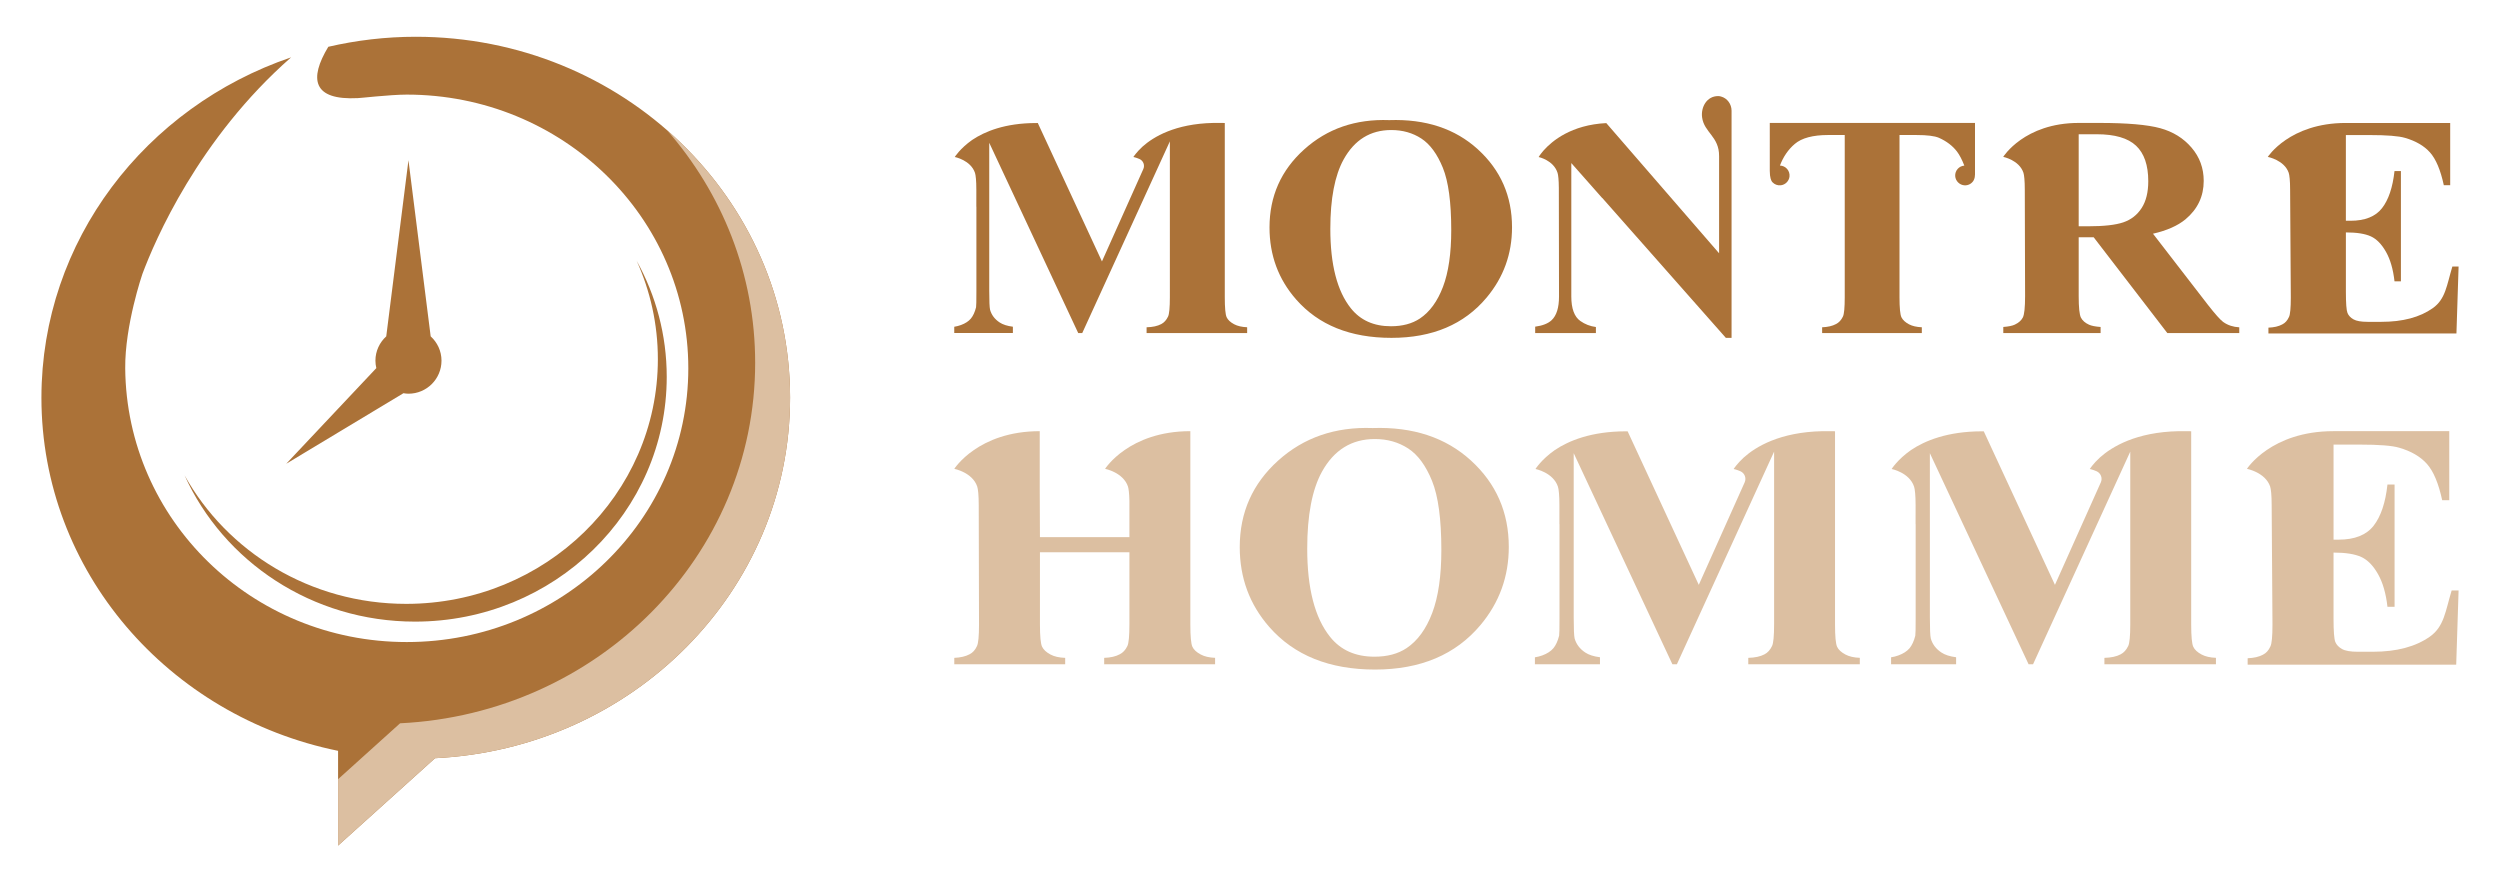 <?xml version="1.0" encoding="utf-8"?>
<!-- Generator: Adobe Illustrator 16.0.0, SVG Export Plug-In . SVG Version: 6.00 Build 0)  -->
<!DOCTYPE svg PUBLIC "-//W3C//DTD SVG 1.1//EN" "http://www.w3.org/Graphics/SVG/1.1/DTD/svg11.dtd">
<svg version="1.1" id="Calque_1" xmlns="http://www.w3.org/2000/svg" xmlns:xlink="http://www.w3.org/1999/xlink" x="0px" y="0px"
	 width="170px" height="60px" viewBox="0 0 170 60" enable-background="new 0 0 170 60" xml:space="preserve">
<g>
	<g>
		<g>
			<path fill="#AB7238" d="M84.806,22.253v0.394h-6.838v-0.392c0.412-0.009,0.745-0.083,1-0.219c0.19-0.099,0.343-0.267,0.458-0.506
				c0.083-0.168,0.125-0.611,0.125-1.327V9.613l-5.958,13.034h-0.275l-6.05-12.938v10.062c0,0.703,0.019,1.134,0.057,1.296
				c0.099,0.351,0.315,0.638,0.647,0.858c0.219,0.146,0.521,0.243,0.904,0.292v0.429h-3.987v-0.425
				c0.157-0.026,0.307-0.065,0.453-0.118c0.297-0.109,0.523-0.255,0.676-0.438c0.152-0.182,0.271-0.439,0.355-0.77
				c0.016-0.077,0.022-0.436,0.022-1.074v-5.761h-0.005l0.001-1.155c0-0.621-0.042-1-0.092-1.149
				c-0.291-0.868-1.375-1.08-1.375-1.08s0.36-0.582,1.185-1.161c0.853-0.573,2.229-1.145,4.335-1.148
				c0.043,0,0.085-0.001,0.126-0.001l4.362,9.412l2.814-6.284c0.117-0.262-0.002-0.569-0.265-0.683
				c-0.232-0.1-0.412-0.135-0.412-0.135s0.196-0.314,0.626-0.71c0.741-0.661,2.215-1.551,4.805-1.606h0.537
				c0.087,0.001,0.169,0.003,0.248,0.003v11.839c0,0.73,0.042,1.187,0.126,1.369c0.083,0.183,0.256,0.343,0.515,0.48
				C84.154,22.171,84.447,22.238,84.806,22.253z"/>
			<path fill="#AB7238" d="M94.469,8.168c2.474-0.084,4.484,0.579,6.03,1.99c1.546,1.411,2.319,3.177,2.319,5.297
				c0,1.812-0.576,3.404-1.729,4.781c-1.527,1.825-3.684,2.738-6.47,2.738c-2.794,0-4.955-0.87-6.482-2.611
				c-1.206-1.375-1.81-3.008-1.81-4.897c0-2.12,0.784-3.888,2.354-5.302C90.25,8.749,92.179,8.084,94.469,8.168z M94.607,8.842
				c-1.42,0-2.501,0.667-3.241,2.001c-0.603,1.095-0.904,2.667-0.904,4.718c0,2.436,0.465,4.236,1.396,5.402
				c0.649,0.814,1.558,1.222,2.726,1.222c0.786,0,1.442-0.176,1.97-0.527c0.671-0.45,1.194-1.167,1.569-2.154
				c0.374-0.986,0.561-2.272,0.561-3.859c0-1.888-0.19-3.301-0.572-4.239c-0.383-0.937-0.869-1.598-1.46-1.985
				C96.06,9.035,95.378,8.842,94.607,8.842z"/>
			<path fill="#AB7238" d="M117.746,22.974h-0.389l-8.398-9.508h-0.01l-2.1-2.377v9.072c0,0.822,0.205,1.377,0.613,1.666
				c0.316,0.223,0.67,0.36,1.059,0.41v0.412h-4.129v-0.435c0.504-0.068,0.875-0.214,1.117-0.44c0.336-0.316,0.504-0.854,0.504-1.612
				c0,0-0.012-7.16-0.012-7.38c-0.004-0.546-0.041-0.884-0.086-1.023c-0.271-0.867-1.287-1.08-1.287-1.08s0.094-0.162,0.297-0.399
				c0,0,0-0.002,0.002-0.003c0.016-0.018,0.031-0.038,0.049-0.057c0.57-0.639,1.877-1.732,4.252-1.849l7.67,8.852v-6.143
				c0,0-0.002-0.194,0-0.459c0.012-1.344-1.018-1.599-1.156-2.643c-0.09-0.688,0.316-1.444,1.09-1.444
				c0.061,0,0.123,0.01,0.189,0.027c0.434,0.115,0.725,0.521,0.725,0.97V22.974z"/>
			<path fill="#AB7238" d="M133.59,12.603c-0.338-0.019-0.615-0.295-0.637-0.631c-0.021-0.372,0.26-0.683,0.621-0.711
				c-0.158-0.406-0.324-0.726-0.5-0.957c-0.299-0.39-0.707-0.701-1.227-0.933c-0.291-0.126-0.799-0.189-1.523-0.189h-1.158v11.022
				c0,0.73,0.045,1.187,0.131,1.369c0.088,0.183,0.26,0.343,0.516,0.48c0.223,0.118,0.512,0.185,0.871,0.201v0.394h-6.779v-0.393
				c0.383-0.015,0.697-0.086,0.941-0.218c0.199-0.099,0.355-0.267,0.471-0.506c0.084-0.168,0.125-0.611,0.125-1.327V9.181h-1.123
				c-1.047,0-1.805,0.204-2.279,0.611c-0.445,0.38-0.779,0.87-1.004,1.466c0.389,0.011,0.695,0.352,0.65,0.753
				c-0.037,0.306-0.285,0.553-0.59,0.588c-0.225,0.026-0.428-0.059-0.568-0.206c-0.01-0.013-0.021-0.026-0.033-0.039
				c-0.053-0.075-0.15-0.273-0.15-0.735V8.36h13.955v3.503c0,0.125-0.021,0.248-0.072,0.36c-0.014,0.031-0.029,0.06-0.047,0.088
				C134.053,12.497,133.834,12.616,133.59,12.603z"/>
			<path fill="#AB7238" d="M152.27,22.257v0.39h-4.893l-5.006-6.511h-1.02v4.003c0,0.774,0.051,1.26,0.152,1.46
				c0.105,0.2,0.285,0.36,0.547,0.479c0.168,0.078,0.434,0.13,0.791,0.157v0.412h-6.617v-0.413c0.359-0.027,0.623-0.081,0.789-0.162
				c0.256-0.123,0.436-0.282,0.539-0.479c0.102-0.197,0.154-0.681,0.154-1.455l-0.02-7.241c0-0.62-0.043-1-0.092-1.149
				c-0.291-0.867-1.375-1.08-1.375-1.08s1.43-2.308,5.131-2.308h1.42c1.879,0,3.254,0.119,4.125,0.358
				c0.871,0.238,1.582,0.68,2.131,1.322c0.551,0.643,0.826,1.396,0.826,2.26c0,1.053-0.414,1.924-1.238,2.613
				c-0.527,0.436-1.264,0.763-2.211,0.98l3.734,4.835c0.488,0.625,0.836,1.015,1.043,1.17
				C151.494,22.117,151.857,22.236,152.27,22.257z M146.082,12.321c0-1.089-0.277-1.893-0.83-2.413
				c-0.553-0.52-1.445-0.779-2.676-0.779h-1.225v6.258h0.652c1.063,0,1.857-0.089,2.383-0.268c0.527-0.18,0.941-0.502,1.244-0.97
				C145.932,13.683,146.082,13.073,146.082,12.321z"/>
			<path fill="#AB7238" d="M167.184,18.124l-0.146,4.55h-12.785V22.28c0.383-0.015,0.695-0.087,0.938-0.218
				c0.199-0.098,0.352-0.268,0.459-0.506c0.084-0.168,0.125-0.612,0.125-1.33l-0.047-7.327c0-0.62-0.045-1-0.096-1.149
				c-0.299-0.867-1.422-1.08-1.422-1.08s1.479-2.308,5.301-2.308h7.102v4.232h-0.434c-0.223-1.034-0.537-1.777-0.938-2.227
				s-0.971-0.781-1.705-0.993c-0.428-0.126-1.23-0.19-2.41-0.19h-1.607v5.828h0.311c0.988,0,1.701-0.286,2.146-0.855
				c0.445-0.57,0.727-1.411,0.85-2.523h0.436v7.495h-0.436c-0.092-0.816-0.285-1.485-0.58-2.005s-0.637-0.872-1.027-1.05
				c-0.391-0.18-0.957-0.27-1.699-0.27v4.032c0,0.789,0.037,1.271,0.109,1.446c0.072,0.177,0.209,0.321,0.408,0.434
				c0.197,0.113,0.52,0.169,0.963,0.169h0.93c1.455,0,2.619-0.31,3.496-0.929c0.877-0.619,0.951-1.563,1.334-2.83H167.184z"/>
		</g>
		<g>
			<path fill="#DCBFA1" d="M82.626,44.732v0.438h-7.542v-0.436c0.438-0.014,0.789-0.096,1.056-0.242
				c0.22-0.109,0.393-0.295,0.521-0.561c0.093-0.188,0.139-0.678,0.139-1.473v-4.905h-6.084v4.905c0,0.811,0.048,1.316,0.146,1.52
				c0.097,0.201,0.288,0.379,0.571,0.529c0.254,0.137,0.586,0.213,0.999,0.227v0.436h-7.541v-0.436
				c0.421-0.018,0.766-0.098,1.035-0.242c0.22-0.109,0.389-0.295,0.508-0.561c0.093-0.188,0.139-0.678,0.139-1.473l-0.019-8.104
				c0-0.689-0.048-1.109-0.105-1.275c-0.328-0.961-1.557-1.198-1.557-1.198s1.62-2.562,5.81-2.562v3.851l0.014,3.355H76.8v-2.47
				c-0.011-0.512-0.053-0.835-0.1-0.976c-0.328-0.961-1.554-1.198-1.554-1.198s1.615-2.562,5.797-2.562v13.139
				c0,0.811,0.047,1.316,0.139,1.52c0.093,0.201,0.284,0.379,0.572,0.529C81.904,44.643,82.229,44.717,82.626,44.732z"/>
			<path fill="#DCBFA1" d="M93.337,29.107c2.744-0.093,4.972,0.643,6.688,2.208c1.714,1.565,2.573,3.525,2.573,5.876
				c0,2.01-0.64,3.776-1.918,5.304c-1.694,2.023-4.086,3.035-7.179,3.035c-3.1,0-5.497-0.965-7.19-2.896
				c-1.338-1.527-2.008-3.338-2.008-5.431c0-2.354,0.871-4.313,2.611-5.883C88.655,29.752,90.795,29.014,93.337,29.107z
				 M93.489,29.854c-1.575,0-2.774,0.741-3.595,2.22c-0.669,1.215-1.003,2.961-1.003,5.233c0,2.702,0.516,4.7,1.55,5.993
				c0.72,0.906,1.727,1.355,3.024,1.355c0.871,0,1.6-0.193,2.185-0.584c0.745-0.498,1.326-1.295,1.741-2.389
				c0.415-1.094,0.621-2.521,0.621-4.28c0-2.096-0.211-3.664-0.634-4.704c-0.423-1.039-0.963-1.774-1.619-2.201
				C95.101,30.069,94.345,29.854,93.489,29.854z"/>
			<path fill="#DCBFA1" d="M126.467,44.732v0.438h-7.584v-0.436c0.455-0.012,0.824-0.09,1.107-0.242
				c0.211-0.109,0.381-0.297,0.508-0.561c0.094-0.188,0.141-0.678,0.141-1.473V30.711l-6.611,14.459h-0.305l-6.711-14.353v11.16
				c0,0.781,0.021,1.26,0.063,1.439c0.111,0.391,0.35,0.707,0.719,0.953c0.242,0.162,0.578,0.27,1.004,0.324v0.477h-4.424v-0.473
				c0.174-0.027,0.342-0.07,0.504-0.129c0.328-0.121,0.58-0.285,0.748-0.484c0.172-0.205,0.301-0.488,0.395-0.855
				c0.018-0.084,0.025-0.482,0.025-1.191v-6.392h-0.006v-1.282c0-0.688-0.045-1.109-0.102-1.274
				c-0.322-0.963-1.525-1.198-1.525-1.198s0.398-0.646,1.316-1.288c0.945-0.635,2.471-1.269,4.809-1.274
				c0.047,0,0.094,0,0.141-0.001l4.838,10.441l3.121-6.971c0.129-0.29-0.002-0.631-0.295-0.756c-0.256-0.112-0.455-0.15-0.455-0.15
				s0.217-0.349,0.695-0.789c0.82-0.733,2.457-1.721,5.328-1.783h0.596c0.1,0.002,0.189,0.003,0.275,0.004v13.135
				c0,0.809,0.047,1.314,0.141,1.52c0.092,0.201,0.283,0.377,0.57,0.529C125.744,44.643,126.068,44.717,126.467,44.732z"/>
			<path fill="#DCBFA1" d="M150.684,44.732v0.438H143.1v-0.436c0.457-0.012,0.828-0.09,1.107-0.242
				c0.213-0.109,0.383-0.297,0.51-0.561c0.094-0.188,0.141-0.678,0.141-1.473V30.711l-6.611,14.459h-0.303l-6.713-14.353v11.16
				c0,0.781,0.021,1.26,0.063,1.439c0.109,0.391,0.35,0.707,0.719,0.953c0.242,0.162,0.576,0.27,1.002,0.324v0.477h-4.422v-0.473
				c0.174-0.027,0.342-0.07,0.502-0.129c0.332-0.121,0.58-0.285,0.752-0.484c0.168-0.205,0.301-0.488,0.393-0.855
				c0.018-0.084,0.025-0.482,0.025-1.191v-6.392h-0.006l0.002-1.282c0-0.688-0.049-1.109-0.104-1.274
				c-0.322-0.963-1.525-1.198-1.525-1.198s0.398-0.646,1.316-1.288c0.943-0.635,2.471-1.269,4.807-1.274
				c0.049,0,0.096,0,0.141-0.001l4.84,10.441l3.121-6.971c0.129-0.29-0.004-0.631-0.295-0.756c-0.258-0.112-0.455-0.15-0.455-0.15
				s0.215-0.349,0.693-0.789c0.822-0.733,2.457-1.721,5.332-1.783h0.596c0.098,0.002,0.186,0.003,0.273,0.004v13.135
				c0,0.809,0.047,1.314,0.141,1.52c0.094,0.201,0.283,0.377,0.57,0.529C149.963,44.643,150.287,44.717,150.684,44.732z"/>
			<path fill="#DCBFA1" d="M167.184,40.152l-0.162,5.047H152.84v-0.438c0.42-0.016,0.77-0.096,1.039-0.24
				c0.221-0.109,0.389-0.297,0.508-0.563c0.094-0.188,0.141-0.68,0.141-1.477l-0.055-8.127c0-0.689-0.049-1.109-0.105-1.275
				c-0.332-0.961-1.576-1.198-1.576-1.198s1.639-2.562,5.879-2.562h7.879v4.696h-0.482c-0.246-1.147-0.592-1.97-1.037-2.47
				c-0.447-0.5-1.078-0.868-1.893-1.102c-0.475-0.141-1.367-0.21-2.676-0.21h-1.781v6.464h0.344c1.096,0,1.889-0.316,2.383-0.949
				c0.492-0.633,0.805-1.565,0.939-2.798h0.484v8.313h-0.484c-0.102-0.904-0.314-1.646-0.643-2.224
				c-0.326-0.576-0.705-0.967-1.139-1.164c-0.434-0.199-1.061-0.299-1.885-0.299v4.472c0,0.875,0.041,1.41,0.121,1.605
				s0.232,0.354,0.451,0.479c0.221,0.125,0.578,0.188,1.07,0.188h1.031c1.613,0,2.906-0.342,3.879-1.029s1.055-1.734,1.48-3.139
				H167.184z"/>
		</g>
	</g>
	<g id="XMLID_80_">
		<path id="XMLID_84_" fill="#AB7238" d="M53.726,27.044C53.726,13.489,42.331,2.5,28.271,2.5c-2.048,0-4.039,0.24-5.946,0.681
			c-1.322,2.188-1.067,3.652,2.013,3.49c-0.008,0.018,2.179-0.238,3.321-0.238c10.574,0,19.146,8.333,19.146,18.612
			s-8.571,18.614-19.146,18.614c-10.573,0-19.055-8.334-19.144-18.614c-0.025-2.935,1.163-6.401,1.169-6.418
			c0.845-2.262,3.805-9.191,10.112-14.728C9.905,7.267,2.817,16.355,2.817,27.044c0,11.809,8.648,21.667,20.172,24.012V57.5
			l6.591-5.941C43.031,50.9,53.726,40.178,53.726,27.044z"/>
		<g>
			<path fill="#DCBFA1" d="M45.345,8.841c3.745,4.274,6.006,9.795,6.006,15.829c0,13.133-10.695,23.856-24.146,24.514l-4.216,3.801
				V57.5l6.591-5.941C43.031,50.9,53.726,40.178,53.726,27.044C53.726,19.824,50.492,13.332,45.345,8.841z"/>
		</g>
		<path id="XMLID_82_" fill="#AB7238" d="M27.619,41.063c-6.515,0-12.177-3.538-15.07-8.743c2.65,5.857,8.667,9.95,15.672,9.95
			c9.454,0,17.117-7.451,17.117-16.643c0-2.856-0.742-5.547-2.047-7.896c0.927,2.049,1.444,4.311,1.444,6.692
			C44.735,33.613,37.073,41.063,27.619,41.063z"/>
		<path id="XMLID_81_" fill="#AB7238" d="M27.434,26.738c0.113,0.018,0.225,0.034,0.341,0.034c1.241,0,2.247-1.006,2.247-2.247
			c0-0.657-0.287-1.243-0.736-1.653l-1.511-11.976l-1.51,11.976c-0.449,0.41-0.736,0.996-0.736,1.653
			c0,0.175,0.023,0.343,0.062,0.506l-6.128,6.505L27.434,26.738z"/>
	</g>
</g>
</svg>
